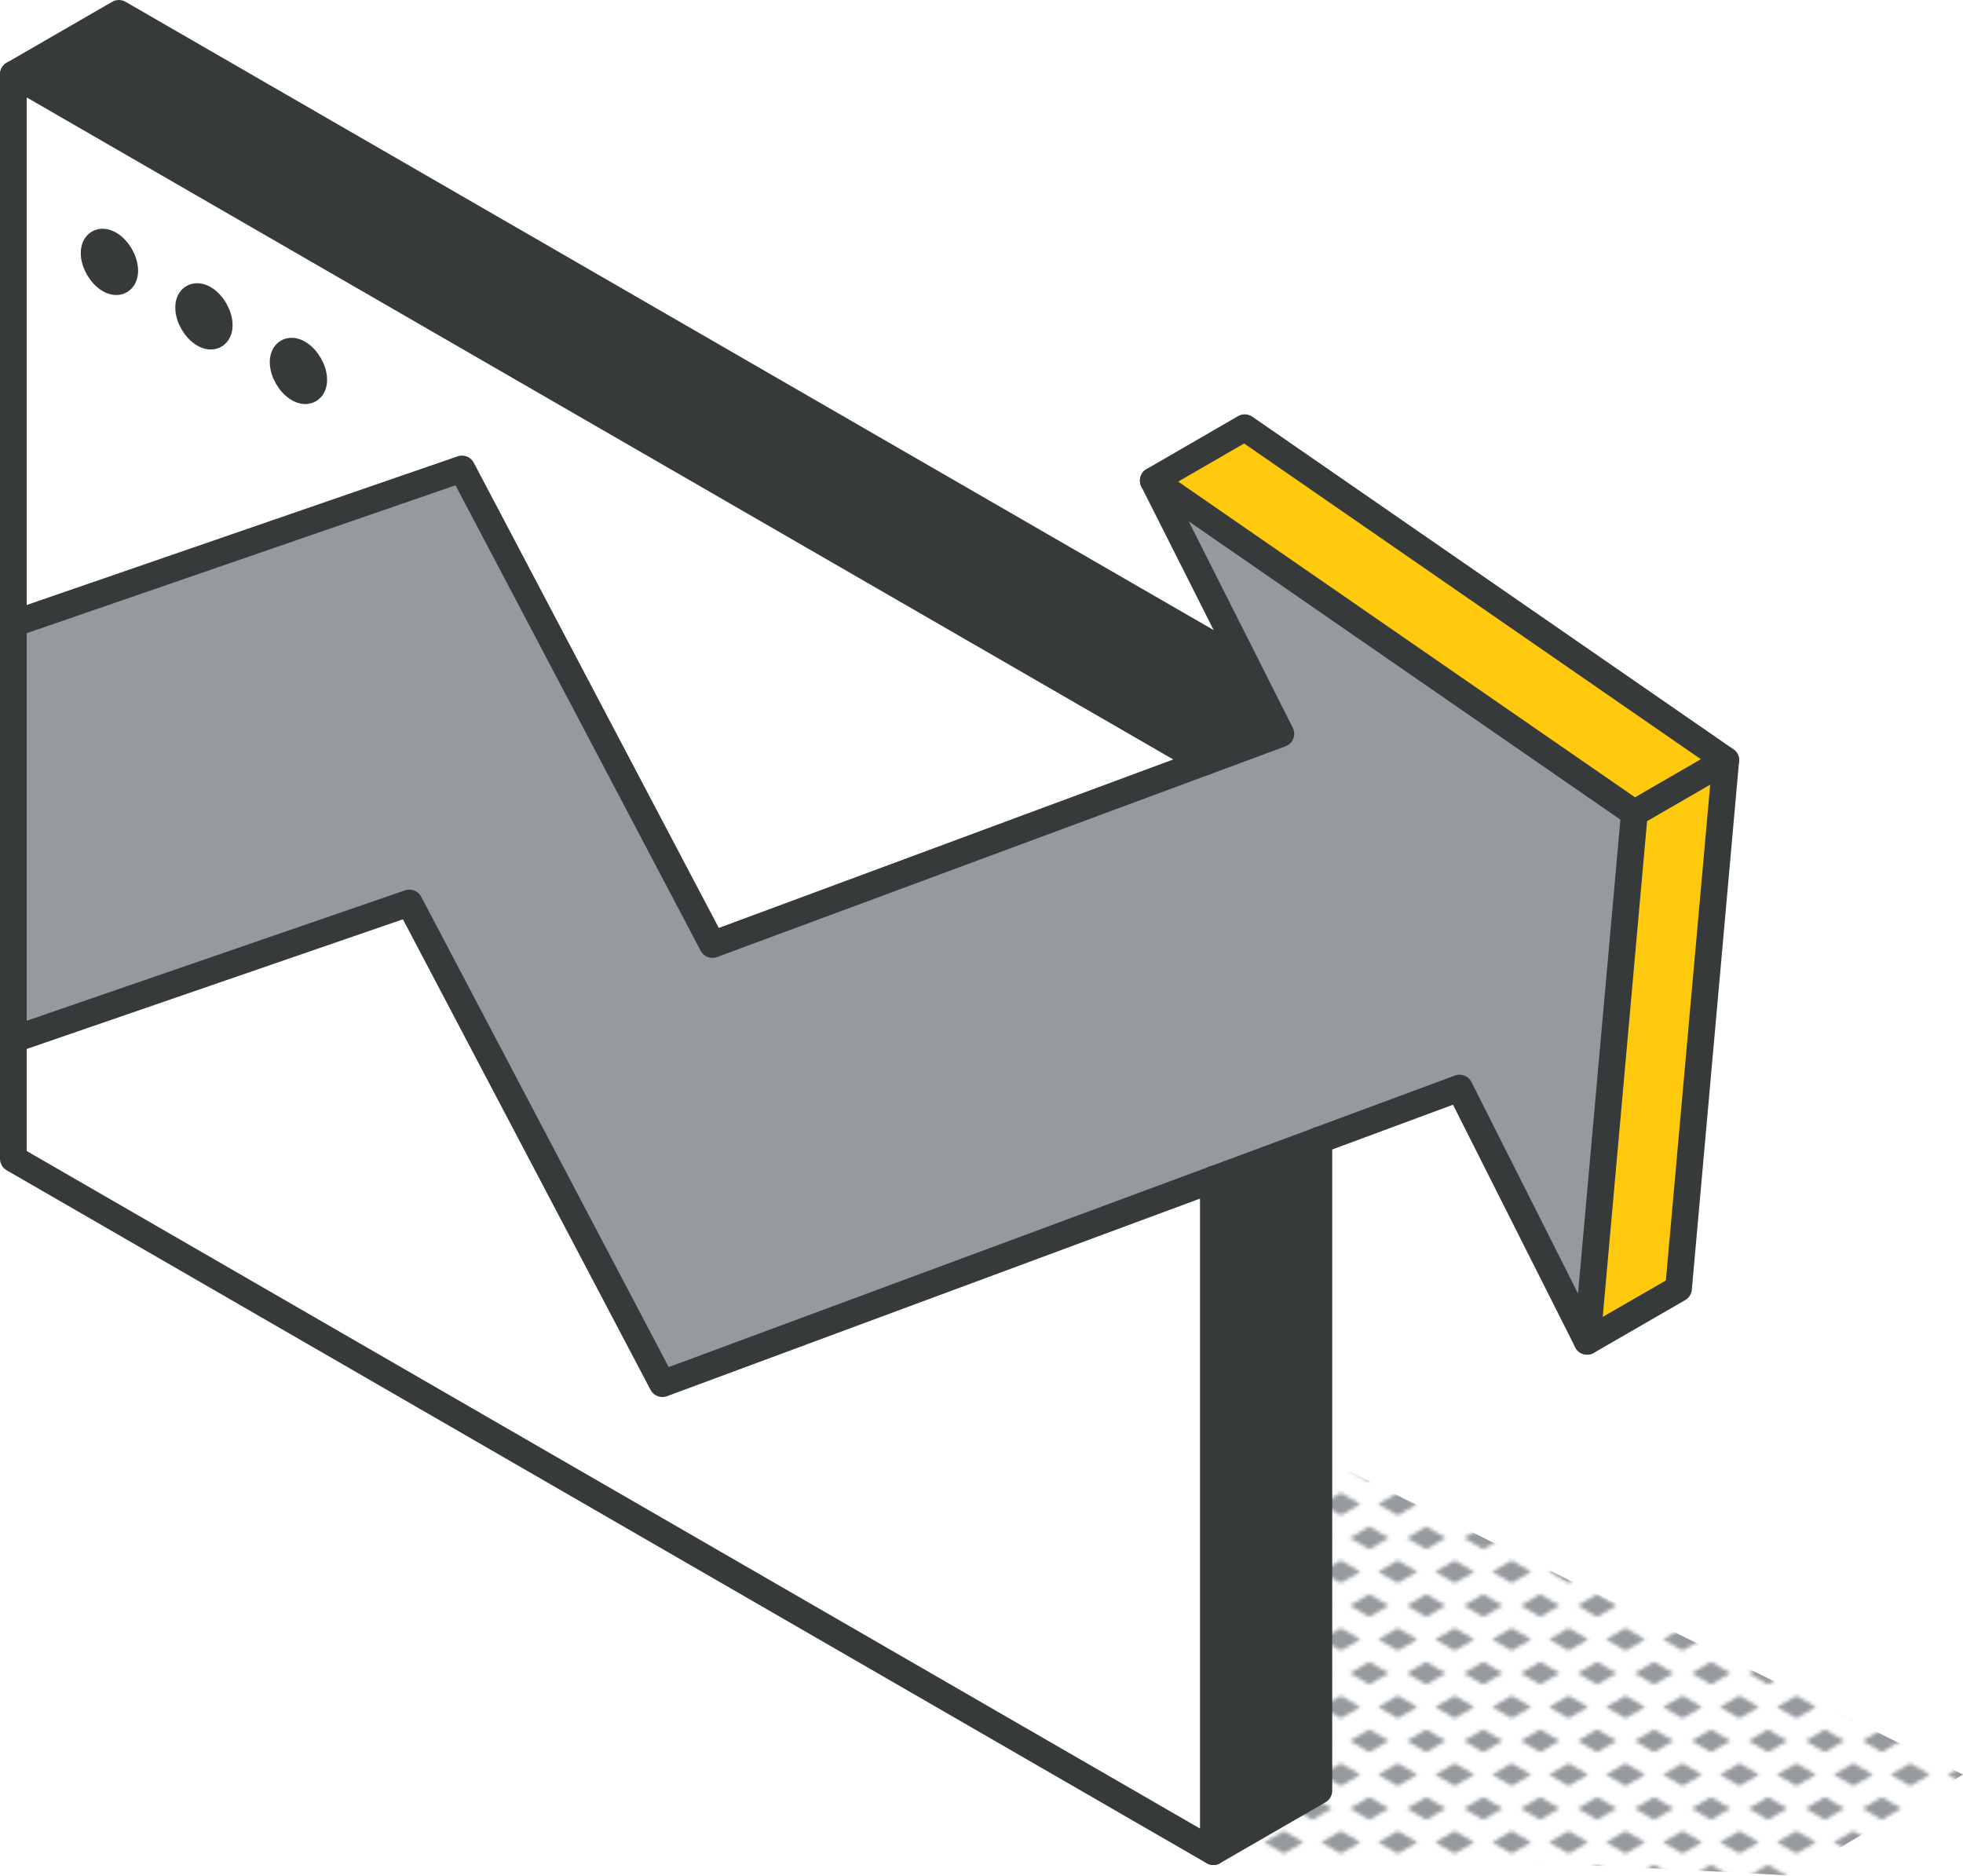 <?xml version="1.0" encoding="UTF-8"?>
<svg id="Layer_2" data-name="Layer 2" xmlns="http://www.w3.org/2000/svg" xmlns:xlink="http://www.w3.org/1999/xlink" viewBox="0 0 220.61 210.78">
  <defs>
    <style>
      .cls-1, .cls-2 {
        fill: none;
      }

      .cls-3 {
        fill: #969a9e;
      }

      .cls-2 {
        stroke: #373a3a;
        stroke-linecap: round;
        stroke-linejoin: round;
        stroke-width: 3px;
      }

      .cls-4 {
        fill: #fff;
      }

      .cls-5 {
        fill: #ffc90d;
      }

      .cls-6 {
        fill: #373a3a;
      }

      .cls-7 {
        fill: url(#New_Pattern_Swatch_3);
      }
    </style>
    <pattern id="New_Pattern_Swatch_3" data-name="New Pattern Swatch 3" x="0" y="0" width="16" height="19" patternTransform="translate(1657.89 -4333.97) scale(.4)" patternUnits="userSpaceOnUse" viewBox="0 0 16 19">
      <g>
        <rect class="cls-1" x="0" y="0" width="16" height="19"/>
        <g>
          <polygon class="cls-3" points="16 22.18 10.5 19 16 15.82 21.5 19 16 22.18"/>
          <polygon class="cls-3" points="8 12.68 2.5 9.5 8 6.32 13.5 9.5 8 12.68"/>
        </g>
        <polygon class="cls-3" points="0 22.18 -5.5 19 0 15.82 5.5 19 0 22.18"/>
        <polygon class="cls-3" points="16 3.18 10.5 0 16 -3.18 21.5 0 16 3.18"/>
        <polygon class="cls-3" points="0 3.18 -5.5 0 0 -3.18 5.5 0 0 3.18"/>
      </g>
    </pattern>
  </defs>
  <g id="Layer_1-2" data-name="Layer 1">
    <g>
      <path class="cls-7" d="M136.93,209.58c2.39-2.39,64.55,1.2,64.55,1.2l19.13-11.36-95.63-47.22s9.56,59.77,11.95,57.38Z"/>
      <g>
        <g>
          <polygon class="cls-5" points="193.95 85.43 188.64 144.8 178.37 150.73 183.68 91.37 193.95 85.43"/>
          <polygon class="cls-5" points="193.95 85.43 183.68 91.37 129.61 54.01 139.89 48.06 193.95 85.43"/>
          <polygon class="cls-3" points="136.36 132.53 74.44 155.49 46.01 101.47 1.5 116.81 1.5 70.09 51.92 52.7 80.07 106.14 143.95 82.46 129.61 54.01 183.68 91.37 178.37 150.73 164.03 122.27 148.22 128.13 148.22 128.14 136.36 132.53"/>
          <polygon class="cls-6" points="148.22 128.14 148.22 201.23 136.36 208.08 136.36 132.53 148.22 128.14"/>
          <polygon class="cls-6" points="140 74.62 143.95 82.46 135.37 85.64 1.5 8.35 13.36 1.5 140 74.62"/>
          <polygon class="cls-4" points="136.36 132.53 136.36 208.08 1.5 130.21 1.5 116.81 46.01 101.47 74.44 155.49 136.36 132.53"/>
          <path class="cls-4" d="M135.37,85.64l-55.3,20.5-28.15-53.44L1.5,70.09V8.35l133.87,77.29ZM33.54,43.67c.94.55,1.72.11,1.72-.99s-.78-2.43-1.72-2.98c-.95-.56-1.72-.11-1.72.99s.77,2.43,1.72,2.98ZM22.92,37.54c.95.55,1.72.1,1.72-1s-.77-2.43-1.72-2.98c-.95-.55-1.72-.1-1.72,1s.77,2.43,1.72,2.98ZM12.3,31.41c.95.55,1.72.1,1.72-1s-.77-2.43-1.72-2.98c-.95-.55-1.72-.11-1.72,1s.77,2.43,1.72,2.98Z"/>
          <path class="cls-4" d="M35.26,42.68c0,1.1-.78,1.53-1.72.99-.95-.55-1.72-1.89-1.72-2.98s.77-1.54,1.72-.99c.94.55,1.72,1.87,1.72,2.98Z"/>
          <path class="cls-4" d="M24.64,36.54c0,1.1-.77,1.55-1.72,1-.95-.55-1.72-1.89-1.72-2.98s.77-1.55,1.72-1c.95.55,1.72,1.89,1.72,2.98Z"/>
          <path class="cls-4" d="M14.02,30.42c0,1.1-.77,1.55-1.72,1-.95-.55-1.72-1.89-1.72-2.98s.77-1.55,1.72-1c.95.55,1.72,1.89,1.72,2.98Z"/>
        </g>
        <g>
          <polyline class="cls-2" points="136.36 132.52 136.36 208.08 1.5 130.21 1.5 8.35 135.37 85.64"/>
          <polyline class="cls-2" points="148.22 128.13 164.03 122.27 178.37 150.73 183.68 91.37 129.61 54.01 143.95 82.46 80.07 106.14 51.92 52.7 1.5 70.09"/>
          <polyline class="cls-2" points="1.5 116.81 46.01 101.47 74.44 155.49 148.22 128.14"/>
          <path class="cls-2" d="M14.02,30.42c0-1.1-.77-2.43-1.72-2.98-.95-.55-1.72-.11-1.72,1s.77,2.43,1.72,2.98c.95.55,1.72.1,1.72-1Z"/>
          <path class="cls-2" d="M24.64,36.54c0-1.1-.77-2.43-1.72-2.98-.95-.55-1.72-.1-1.72,1s.77,2.43,1.72,2.98c.95.55,1.72.1,1.72-1Z"/>
          <path class="cls-2" d="M35.26,42.68c0-1.11-.78-2.43-1.72-2.98-.95-.56-1.72-.11-1.72.99s.77,2.43,1.72,2.98c.94.55,1.72.11,1.72-.99Z"/>
          <polyline class="cls-2" points="1.5 8.35 13.36 1.5 140 74.62"/>
          <polyline class="cls-2" points="178.37 150.73 188.64 144.8 193.95 85.43 139.89 48.06 129.61 54.01"/>
          <polyline class="cls-2" points="148.22 128.13 148.22 201.23 136.36 208.08"/>
          <line class="cls-2" x1="183.68" y1="91.37" x2="193.95" y2="85.43"/>
        </g>
      </g>
    </g>
  </g>
</svg>